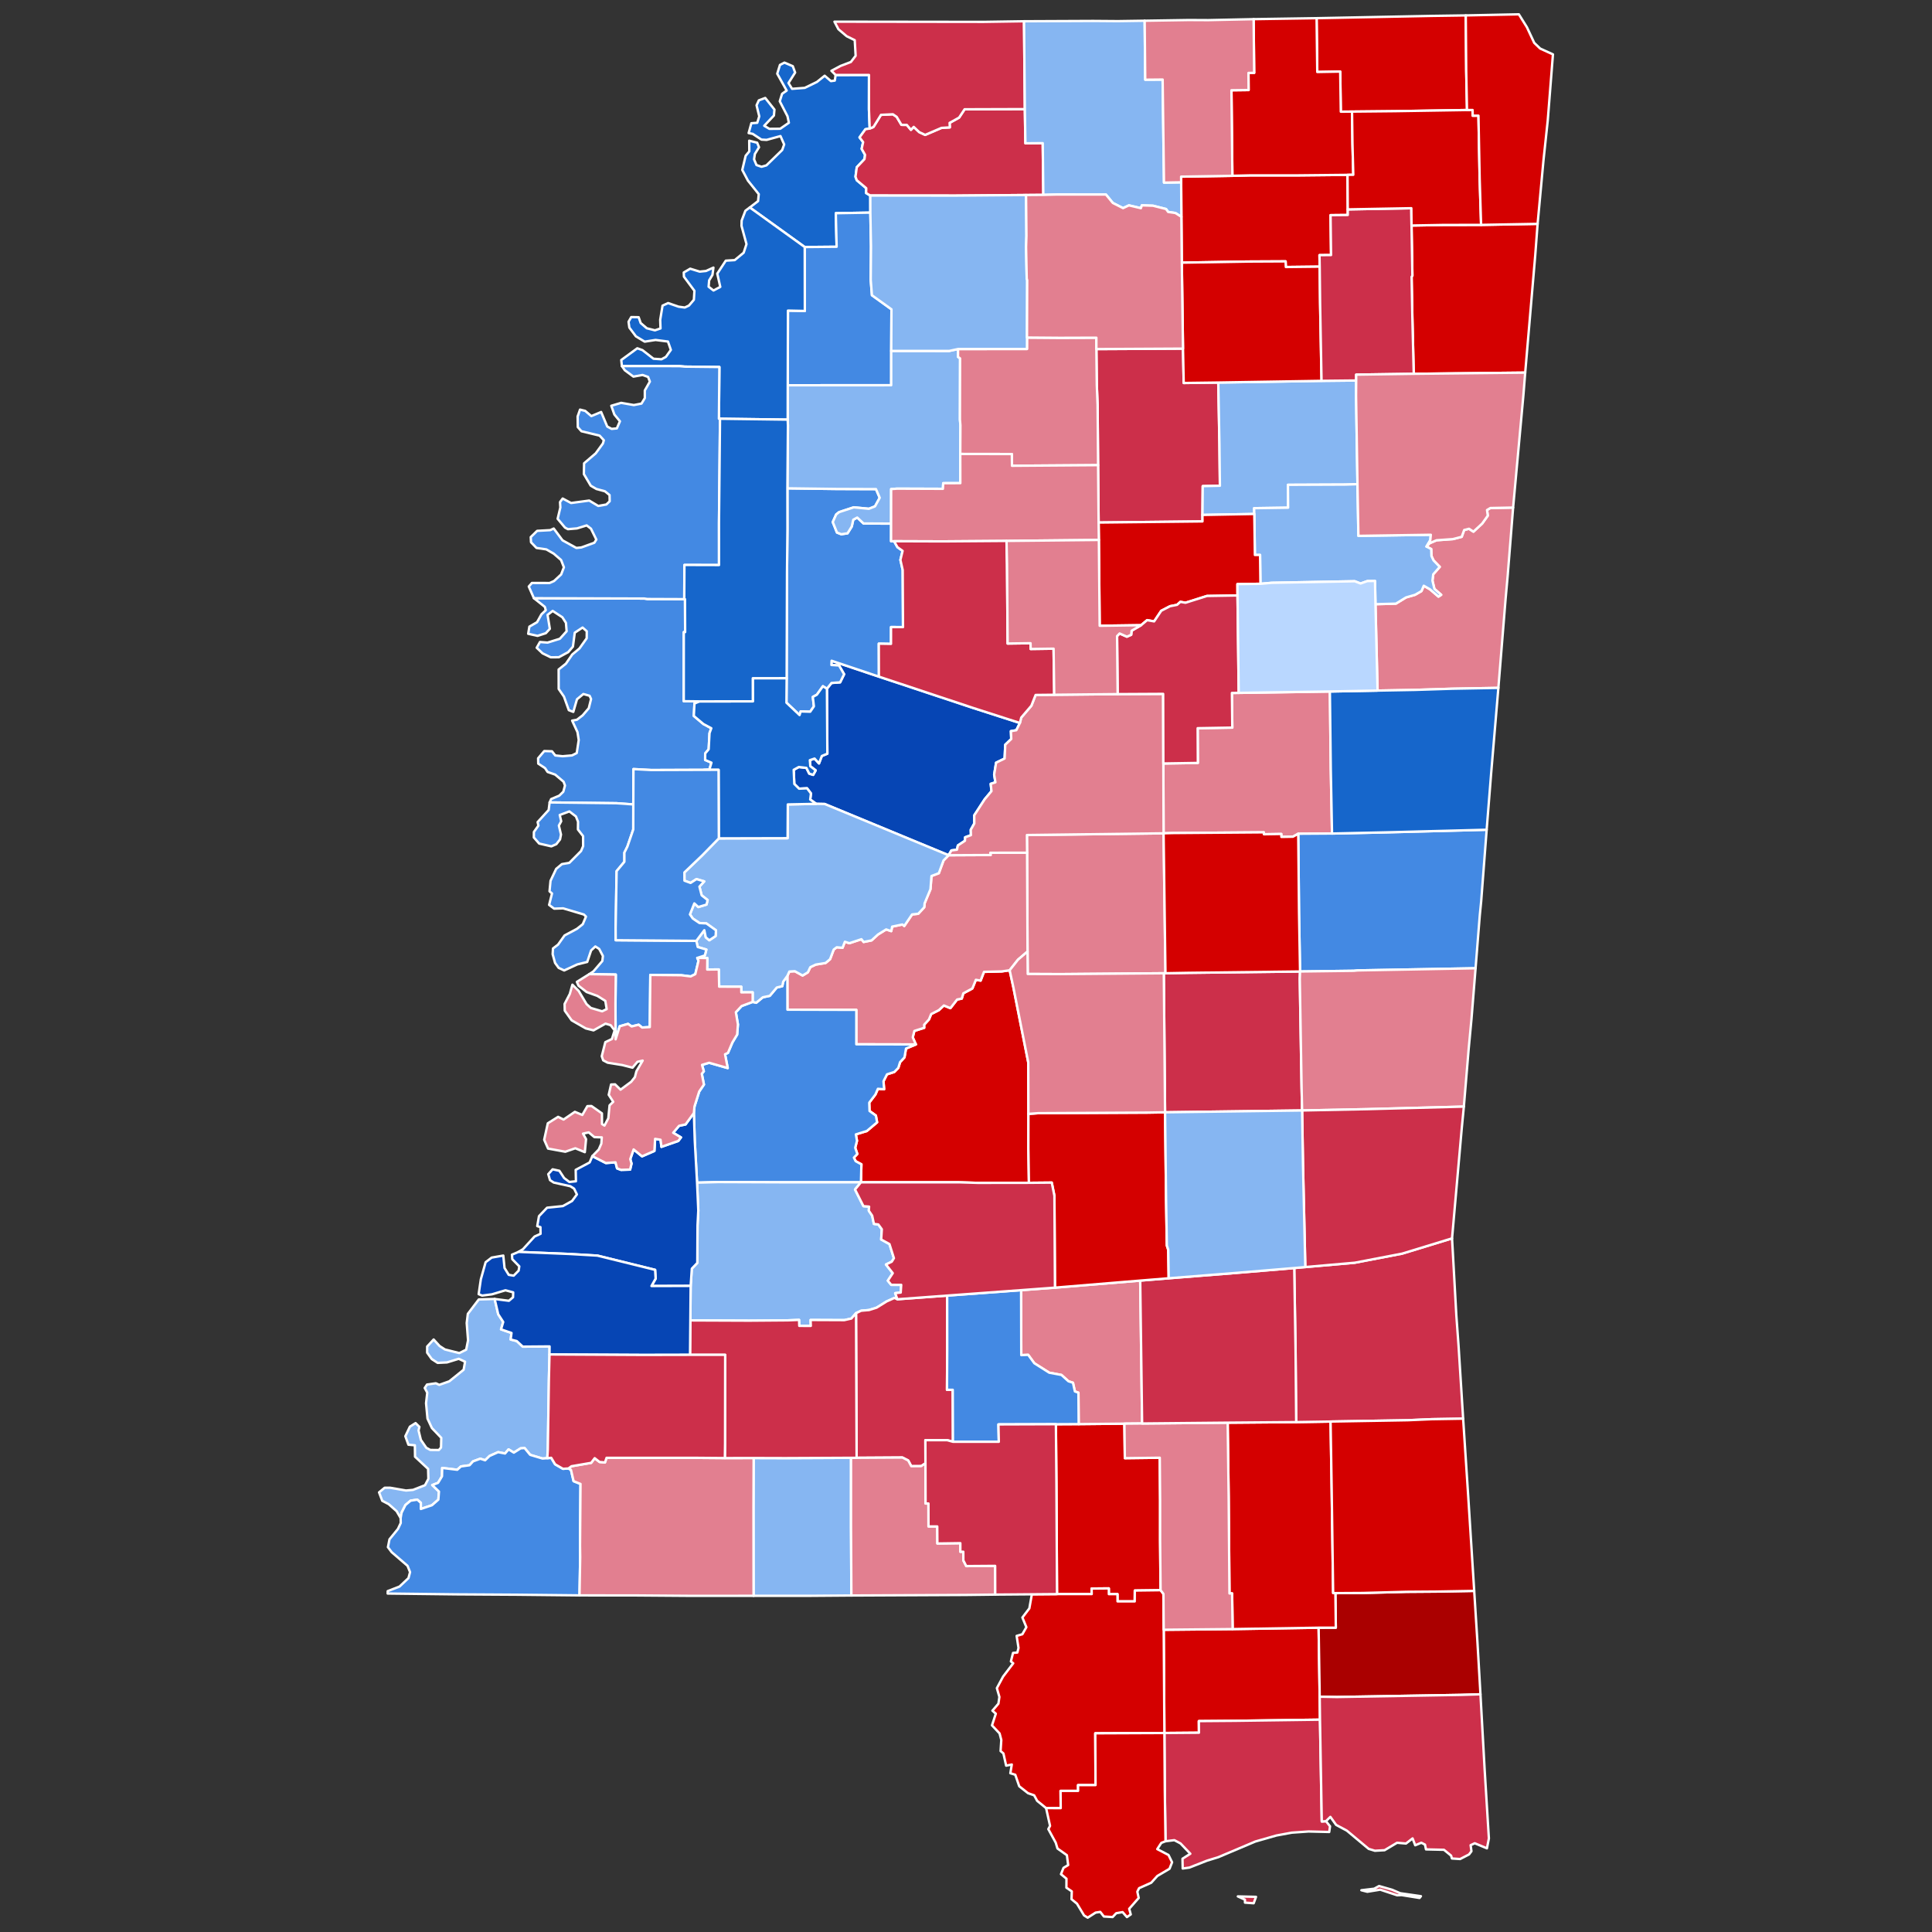 <?xml version="1.0" encoding="UTF-8" standalone="no"?>
<svg
   xmlns:dc="http://purl.org/dc/elements/1.1/"
   xmlns:cc="http://creativecommons.org/ns#"
   xmlns:rdf="http://www.w3.org/1999/02/22-rdf-syntax-ns#"
   xmlns:svg="http://www.w3.org/2000/svg"
   xmlns="http://www.w3.org/2000/svg"
   xmlns:sodipodi="http://sodipodi.sourceforge.net/DTD/sodipodi-0.dtd"
   xmlns:inkscape="http://www.inkscape.org/namespaces/inkscape"
   version="1.2"
   width="810"
   height="810"
   viewBox="0 0 810 810"
   stroke-linecap="round"
   stroke-linejoin="round"
   id="svg989"
   sodipodi:docname="Mississippi_Presidential_Election_Results_2016.svg"
   inkscape:version="0.92.3 (2405546, 2018-03-11)">
  <rect x="0" y="0" width="810" height="810" fill="#333333" stroke="none"/>
  <defs
     id="defs993" />
  <sodipodi:namedview
     pagecolor="#ffffff"
     bordercolor="#666666"
     borderopacity="1"
     objecttolerance="10"
     gridtolerance="10"
     guidetolerance="10"
     inkscape:pageopacity="0"
     inkscape:pageshadow="2"
     inkscape:window-width="2148"
     inkscape:window-height="1940"
     id="namedview991"
     showgrid="false"
     inkscape:zoom="0.86619781"
     inkscape:cx="409.6127"
     inkscape:cy="174.10586"
     inkscape:window-x="1666"
     inkscape:window-y="11"
     inkscape:window-maximized="0"
     inkscape:current-layer="svg989" />
  <g
     id="Mississippi"
     transform="translate(5,5)"
     stroke="white"
     stroke-width="1"
     style="fill:#e27f7f;fill-opacity:1">
    <path
       d="M 425.8 393.93 425.61 352.5 425.54 345.09 482.84 344.37 483.63 403.03 482.93 403.04 439.6 403.4 425.88 403.34 425.8 393.93 Z"
       id="Leake"
       fill="#b3c4db"
       style="fill:#e27f90;fill-opacity:1" />
    <path
       d="M 378.98 432.88 377.67 429.92 378.35 427.22 382.48 425.91 382.45 424.62 384.47 422.42 385.4 420.15 388.61 418.52 390.73 416.55 393.46 417.68 396.28 414.05 398.23 413.67 398.88 411.45 402.67 409.42 404.14 405.79 406.13 406.12 407.54 402.46 414.99 402.27 418.31 401.79 419.88 409.03 426.1 440.42 426.17 462 426.15 476.5 426.38 490.9 404.99 490.93 397.22 490.69 355.95 490.69 356.15 483.15 353.73 481.83 353 480.34 354.44 478.8 353.55 476.2 354.3 473.29 353.82 470.6 358.42 469.18 362.73 465.55 362.21 462.7 359.56 460.79 359.44 457.29 362.03 453.87 363.06 451.49 365.68 451.68 365.41 448.32 366.88 445.42 369.95 444.43 371.62 442.73 372.35 440.33 374.21 438.3 374.85 434.61 378.98 432.88 Z"
       id="Rankin"
       fill="#b8e0da"
       style="fill:#d40000;fill-opacity:1" />
    <path
       d="M 202.39 539.6 203.88 546.01 205.98 549.24 205.06 552.34 209.45 553.85 209.1 556.59 211.65 557.24 214.17 559.58 225.41 559.49 225.38 562.86 225.13 573.07 224.67 602.72 224.45 606.35 222.45 606.5 217.28 604.95 214.94 602.11 213.29 602.22 210.43 604.02 208.21 602.66 206.75 604.38 203.84 603.82 200.24 605.43 198.4 607.23 196.37 606.57 193.31 607.69 191.87 609.31 188.25 609.81 186.71 611.2 180.39 610.44 180.31 613.94 178.66 616.69 176.22 617.62 179.04 620.34 178.78 623.73 176.11 626.07 171.44 627.64 171.44 625.08 169.96 623.74 167.16 624.16 164.99 625.98 163.35 629.23 162.97 631.46 161.28 628.56 157.97 625.63 155.26 624.22 153.92 620.68 156.27 618.74 158.59 618.75 165.23 619.9 168.15 619.64 173.19 617.68 174.6 614.99 174.48 610.83 169.01 605.74 168.93 600.94 166.23 600.7 164.94 597.14 166.85 593.14 169.24 591.64 170.84 593.22 170.48 594.73 171.45 598.67 173.73 601.99 175.4 602.89 178.98 602.93 179.9 601.89 180 597.82 176.08 593.72 174.23 589.76 173.62 583.3 174.13 578.9 173.07 576.92 174.04 575.47 177.75 574.95 179.15 575.61 183.37 574.12 189.38 569.27 189.98 565.91 187.33 564.68 182.39 566.2 178.47 566.39 176 564.78 174.08 562.1 174.09 559.54 176.81 556.59 179.31 559.33 181.55 560.77 187.58 562.29 190.44 560.86 191.23 556.94 190.67 549.67 191.14 545.84 195.73 539.8 202.39 539.6 Z"
       id="Adams"
       fill="#b1e486"
       style="fill:#86b6f2;fill-opacity:1" />
    <path
       d="M 490.3 85.9 490.21 71.43 490.19 69.06 511.68 68.7 519.04 68.53 538.34 68.53 559.96 68.31 560.05 82.78 560.06 85.14 552.84 85.21 553.05 101.93 548.2 101.97 548.29 106.79 534.09 106.95 534 104.58 518.05 104.66 490.48 105.12 490.3 85.9 Z"
       id="Union"
       fill="#cbdc93"
       style="fill:#d40000;fill-opacity:1" />
    <path
       d="M 341.69 283.74 343.62 281.34 347.23 281.07 348.9 277.68 346.76 274 343.57 273.8 343.65 272.02 363.48 278.68 403.09 291.84 422.59 298.11 421.1 301.15 418.82 301.54 418.97 304.82 416.46 307.22 416.19 313.02 412.62 314.76 411.81 319.76 412.33 322.99 410.36 323.63 410.68 326.69 407.83 330.1 403.46 336.83 403.49 340.23 401.99 342.9 402.07 345.14 399.62 346.05 399.57 347.49 396.59 349.46 396.21 351.25 393.87 351.55 392.71 353.56 340.75 332.08 337.17 332.01 334.68 330.2 335 327.66 333.36 325.5 330.02 325.66 328.02 323.68 327.76 317.75 329.91 316.57 333.09 316.95 334.27 319.33 335.93 319.87 336.98 317.98 334.73 316.24 334.53 313.7 336.51 313.03 338.37 315.07 339.56 311.95 341.87 310.99 341.69 283.74 Z"
       id="Holmes"
       fill="#e4c9a0"
       style="fill:#0645b4;fill-opacity:1" />
    <path
       d="M 437.69 592.11 447.24 592.06 466.41 591.87 466.6 606.34 481.24 606.16 481.38 623.84 481.38 641.01 481.58 661.7 470.78 661.84 470.74 666.4 463.53 666.39 463.51 663.34 459.89 663.35 459.88 660.94 452.66 661.01 452.71 663.33 438.16 663.33 437.91 616.99 437.69 592.11 Z"
       id="Lamar"
       fill="#94bbeb"
       style="fill:#d40000;fill-opacity:1" />
    <path
       d="M 482.89 678.28 511.79 678 547.84 677.42 548.29 706.35 548.41 715.98 512.72 716.46 497.62 716.58 497.66 721.45 483.18 721.57 482.89 678.28 Z"
       id="Stone"
       fill="#d8e9e9"
       style="fill:#d40000;fill-opacity:1" />
    <path
       d="M 345.34 26.44 359.33 26.43 359.31 40.87 359.63 48.89 357.84 49.19 355.37 52.6 356.87 54.59 356.26 57.4 357.68 59.91 357.44 61.71 354.21 65.12 353.67 69.1 354.22 70.58 358.17 73.89 358.14 75.94 359.88 76.98 359.9 84.14 345.42 84.39 345.76 98.45 332.38 98.57 309.35 81.98 312.82 79.32 313.11 76.39 308.57 70.72 306.2 66.24 307.62 60.3 309.15 58.46 309.11 53.99 312.44 54.83 313.22 56.74 311.48 59.56 311.14 61.79 312.16 64.2 314.28 64.92 316.32 64.33 322.94 57.88 323.76 55.56 322.22 52.05 316.41 53.65 314.25 53.53 310.57 51.12 308.87 50.79 310.01 46.66 312.48 46.48 313.32 43.78 312.19 39.14 313.14 37.08 315.83 36.07 319.69 40.94 319.47 43.43 315.4 47.73 317.56 49.02 322.11 48.98 325.74 46.47 325.16 43.73 321.92 37.46 322.89 34.32 324.81 32.97 320.86 25.9 322 22.22 323.88 21.25 327.38 22.74 328.36 25.41 325.58 29.81 327.08 32.24 332.39 31.84 337.51 29.35 340.75 26.75 343.38 29.01 344.99 28.79 345.34 26.44 Z"
       id="Tunica"
       fill="#cdec98"
       style="fill:#1666cb;fill-opacity:1" />
    <path
       d="M 324.81 279.33 324.95 235.05 325.14 216.7 325.12 199.73 345.7 200 362.26 200.06 363.83 203.7 361.85 207.3 359.28 208.31 352.95 207.7 346.81 209.71 345.57 210.69 344.14 213.88 345.9 218.27 347.71 218.98 350.33 218.59 352.1 215.75 352.73 212.9 354.4 211.98 357.05 214.47 368.6 214.53 368.59 221.92 369.86 221.91 371.25 224.4 373.42 225.96 372.5 229.75 373.46 233.99 373.59 257.92 368.57 257.9 368.56 264.95 363.44 264.86 363.48 278.68 343.65 272.02 343.57 273.8 346.76 274 348.9 277.68 347.23 281.07 343.62 281.34 341.69 283.74 340 282.71 337.48 286.26 335.78 287.19 336.23 291.15 334.69 293.39 330.68 293.27 330.22 294.8 324.72 289.6 324.81 279.33 Z"
       id="Leflore"
       fill="#d5bca5"
       style="fill:#4389e3;fill-opacity:1" />
    <path
       d="M 454.66 141.35 490.98 141.16 491.28 155.57 505.77 155.38 506.25 181.06 506.45 198.65 499.25 198.81 499.14 210.89 499.15 213.6 455.6 214.08 455.38 190.02 455.17 164.73 454.84 156.41 454.66 141.35 Z"
       id="Calhoun"
       fill="#dbe5d2"
       style="fill:#cc2f4a;fill-opacity:1" />
    <path
       d="M 218.85 245.8 265.14 245.94 266.43 246.13 281.88 246.19 282.19 246.2 282.25 260.01 281.69 260.02 281.67 288.98 288.27 289.06 286.16 289.96 285.89 295.17 289.91 298.55 293.22 300.32 292.47 302.36 292.11 309.15 290.66 310.87 290.64 313.62 293.28 314.75 292.41 317.65 290.17 317.76 268.06 317.84 260.58 317.44 260.52 332.26 253.4 331.75 225.43 331.42 226.06 330.02 229.47 328.58 231.17 326.93 231.87 324.34 231.29 322.75 227.75 319.75 224.57 318.64 223.51 317.04 220.66 315.15 220.6 312.92 223.18 309.88 226.43 309.98 227.8 311.73 230.89 312.05 234.82 311.71 236.8 310.72 237.63 305.26 237.11 301.94 234.87 297.12 236.86 296.77 239.27 294.92 241.84 291.93 242.81 288.06 242.19 286.71 239.57 285.97 236.9 288.18 235.36 293.46 233.48 292.74 231.44 287.05 229.23 283.85 229.21 275.68 232.25 273.26 234.91 269.41 237.93 266.88 240.97 262.6 241 259.65 239.25 258.1 235.97 260.26 235.2 266.11 233.21 268.42 229.29 270.55 225.91 270.58 222.48 268.91 220.01 266.58 221.38 264.16 224.57 264.41 229.73 262.8 232.56 259.65 232.27 256.13 230.77 253.79 226.71 251.13 224.57 252.8 225.52 258.63 223.84 260.47 220.36 261.59 216.44 260.71 216.95 257.72 220.17 255.85 221.99 252.58 223.81 250.83 223.43 249.44 218.85 245.8 Z"
       id="Washington"
       fill="#9a94d1"
       style="fill:#4389e3;fill-opacity:1" />
    <path
       d="M 392.71 353.56 410.33 353.47 410.2 352.52 425.61 352.5 425.8 393.93 421.78 397.37 418.31 401.79 414.99 402.27 407.54 402.46 406.13 406.12 404.14 405.79 402.67 409.42 398.88 411.45 398.23 413.67 396.28 414.05 393.46 417.68 390.73 416.55 388.61 418.52 385.4 420.15 384.47 422.42 382.45 424.62 382.48 425.91 378.35 427.22 377.67 429.92 378.98 432.88 354.01 432.83 354.02 418.39 325.13 418.31 325.11 404.14 325.95 402.32 328.23 402.18 331.5 403.99 333.71 402.65 334.72 400.49 337.04 399.4 341.13 398.73 343.01 397.15 344.54 393.1 345.81 392.15 348.24 392.37 349.21 389.84 351.1 390.44 356.16 388.77 357.07 389.93 360.41 389.26 363.11 386.79 366.52 384.67 368.66 385.38 369.04 383.49 373.33 382.6 374.12 383.22 377.4 378.38 379.98 378.1 382.5 375.38 382.65 373.71 385.1 367.81 385.53 362.27 388.61 361.1 390.57 355.77 392.71 353.56 Z"
       id="Madison"
       fill="#e8ead8"
       style="fill:#e27f90;fill-opacity:1" />
    <path
       d="M 310.56 415.05 312.06 415.4 314.81 413.12 317.73 412.51 320.67 409.02 322.99 408.45 323.36 406.57 325.11 404.14 325.13 418.31 354.02 418.39 354.01 432.83 378.98 432.88 374.85 434.61 374.21 438.3 372.35 440.33 371.62 442.73 369.95 444.43 366.88 445.42 365.41 448.32 365.68 451.68 363.06 451.49 362.03 453.87 359.44 457.29 359.56 460.79 362.21 462.7 362.73 465.55 358.42 469.18 353.82 470.6 354.3 473.29 353.55 476.2 354.44 478.8 353 480.34 353.73 481.83 356.15 483.15 355.95 490.69 323.09 490.69 296.14 490.59 287.25 490.83 286.28 473.27 285.91 461.63 286.16 458.92 288.15 452.62 290.13 449.71 289.23 445.19 290.08 444.15 289.33 441.46 292.31 440.57 300.1 442.79 298.97 437 300.2 436.43 302.06 432.06 304.06 428.74 304.38 424.5 303.51 419.38 305.92 416.79 310.56 415.05 Z"
       id="Hinds"
       fill="#bbea90"
       style="fill:#4389e3;fill-opacity:1" />
    <path
       d="M 284.56 534.12 285.05 526.88 287.35 524.48 287.44 508.78 287.76 502.51 287.25 490.83 296.14 490.59 323.09 490.69 355.95 490.69 353.48 493.7 357 500.69 359.37 500.88 359.25 502.59 360.66 504.66 361.39 508.13 363.24 508.36 364.71 510.36 364.44 514.67 367.91 516.58 369.78 522.51 368.88 523.97 366.44 525.15 369.3 528.78 367.23 531.93 368.64 533.67 372.84 533.68 372.63 536.91 370.31 537.16 371.22 539.72 369.99 539.17 366.71 540.64 362.53 543.24 359.36 544.24 356.06 544.52 353.9 545.55 351.95 547.8 348.99 548.47 334.84 548.41 334.94 550.89 330.1 550.88 330.02 548.37 325.35 548.56 309.1 548.69 284.43 548.59 284.56 534.12 Z"
       id="Copiah"
       fill="#cde2b7"
       style="fill:#86b6f2;fill-opacity:1" />
    <path
       d="M 505.77 155.38 549.06 154.67 563.59 154.52 563.54 160.95 564.13 198 559.01 198.16 534.98 198.26 535.05 207.85 520.8 208.06 520.87 210.49 499.14 210.89 499.25 198.81 506.45 198.65 506.25 181.06 505.77 155.38 Z"
       id="Chickasaw"
       fill="#c4e4e2"
       style="fill:#86b6f2;fill-opacity:1" />
    <path
       d="M 359.63 48.89 361.21 48.24 364.35 43.15 369.35 42.91 370.94 43.99 372.93 47.34 375.19 47.37 376.91 49.43 378.08 48.2 380.39 50.39 382.87 51.56 389.72 48.62 393.22 48.4 393.12 46.52 397.11 44.3 399.41 40.82 424.67 40.74 424.91 55.08 432.17 55.02 432.42 76.7 425.18 76.76 395.64 77.01 359.88 76.98 358.14 75.94 358.17 73.89 354.22 70.58 353.67 69.1 354.21 65.12 357.44 61.71 357.68 59.91 356.26 57.4 356.87 54.59 355.37 52.6 357.84 49.19 359.63 48.89 Z"
       id="Tate"
       fill="#cee8ef"
       style="fill:#cc2f4a;fill-opacity:1" />
    <path
       d="M 424.33 3.91 424.67 40.74 399.41 40.82 397.11 44.3 393.12 46.52 393.22 48.4 389.72 48.62 382.87 51.56 380.39 50.39 378.08 48.2 376.91 49.43 375.19 47.37 372.93 47.34 370.94 43.99 369.35 42.91 364.35 43.15 361.21 48.24 359.63 48.89 359.31 40.87 359.33 26.43 345.34 26.44 343.57 24.68 347.39 22.65 351.73 20.99 353.73 18.39 353.35 11.84 349.98 10.19 346.52 7.26 344.85 4.09 407.43 4.17 424.33 3.91 Z"
       id="DeSoto"
       fill="#c7d5e6"
       style="fill:#cc2f4a;fill-opacity:1" />
    <path
       d="M 427.61 663.42 438.16 663.33 452.71 663.33 452.66 661.01 459.88 660.94 459.89 663.35 463.51 663.34 463.53 666.39 470.74 666.4 470.78 661.84 481.58 661.7 482.77 663.23 482.89 678.28 483.18 721.57 454.2 721.69 454.31 743.41 446.97 743.42 447 745.83 439.65 745.84 439.71 753.07 433.58 753.05 429.83 750.01 428.57 747.69 426.02 746.81 422.32 743.9 420.66 739.07 418.59 738.43 419.2 734.78 416.83 735.26 415.69 730.14 414.5 729.14 414.8 724.49 414.08 721.75 410.9 718.36 412.5 713.48 411.07 712.21 413.59 709.27 414 706.45 412.94 702.76 415.55 697.91 419.8 692.34 418.82 691.56 419.72 687.99 421.53 687.83 422.01 685.89 421.23 680.86 423.63 680.16 425.31 677.2 423.64 673.15 426.56 669.32 427.61 663.42 Z"
       id="Pearl River"
       fill="#bce4ec"
       style="fill:#d40000;fill-opacity:1" />
    <path
       d="M 296.37 346.49 325.2 346.42 325.29 332.26 337.17 332.01 340.75 332.08 392.71 353.56 390.57 355.77 388.61 361.1 385.53 362.27 385.1 367.81 382.65 373.71 382.5 375.38 379.98 378.1 377.4 378.38 374.12 383.22 373.33 382.6 369.04 383.49 368.66 385.38 366.52 384.67 363.11 386.79 360.41 389.26 357.07 389.93 356.16 388.77 351.1 390.44 349.21 389.84 348.24 392.37 345.81 392.15 344.54 393.1 343.01 397.15 341.13 398.73 337.04 399.4 334.72 400.49 333.71 402.65 331.5 403.99 328.23 402.18 325.95 402.32 325.11 404.14 323.36 406.57 322.99 408.45 320.67 409.02 317.73 412.51 314.81 413.12 312.06 415.4 310.56 415.05 310.56 411.03 305.8 411.05 305.79 408.69 296.52 408.66 296.36 401.44 291.5 401.49 291.56 396.66 287.34 396.61 290.5 395.58 291.14 393.11 287.52 392.03 286.94 389.46 290.29 384.99 290.9 387.99 292.39 389.21 295.03 387.44 295.17 385.03 291.14 382.14 288.28 382 285.47 380.11 284.26 378.37 286.1 373.75 287.76 375.28 291.2 374.25 291.67 372.34 289.17 370.37 288.24 366.73 290.24 364.52 287 363.57 284.53 365.17 281.96 364.22 281.94 360.76 289.39 353.63 296.37 346.49 Z"
       id="Yazoo"
       fill="#f3d7d4"
       style="fill:#86b6f2;fill-opacity:1" />
    <path
       d="M 243.34 479.71 249.01 482.61 253.05 482.31 253.71 484.85 255.35 485.47 259.17 485.36 259.77 482.83 259.24 480.96 260.65 476.91 264.18 479.8 269.36 477.54 269.66 472.47 271.94 472.85 272.31 475.82 279.37 473.35 280.5 471.86 277.24 469.92 279.69 467.01 282.43 466.42 285.91 461.63 286.28 473.27 287.25 490.83 287.76 502.51 287.44 508.78 287.35 524.48 285.05 526.88 284.56 534.12 268.13 534.17 269.88 531.06 269.66 527.39 245.47 521.42 233.75 520.74 212.41 519.86 214.28 518.71 219.11 513.42 221.63 512.28 221.58 509.48 220.24 509.05 220.97 504.88 224.36 501.34 230.99 500.65 234.85 498.51 236.87 495.77 235.69 493.35 234.13 492.34 227.16 490.79 225.59 489.77 224.86 487.27 226.68 485.24 229.52 485.85 231.51 488.89 233.7 490.54 236.46 490.25 236.36 485.47 242.21 482.36 243.34 479.71 Z"
       id="Claiborne"
       fill="#cee9e7"
       style="fill:#0645b4;fill-opacity:1" />
    <path
       d="M 571.67 248.31 580.24 248.08 584.47 245.48 588.25 244.38 590.95 242.83 591.92 240.57 594.48 242.04 598.08 245.13 599.23 244.38 596.39 241.9 595.56 238.43 595.89 235.78 598.63 232.66 596.01 229.95 595.14 228.1 595.04 225.18 593.05 224.15 594.38 222.75 597.26 221.51 604.12 221.02 607.83 220.06 608.86 217.21 610.88 216.69 612.75 217.9 616.42 214.49 618.76 211.2 618.44 208.83 619.85 207.99 629.38 207.8 627.11 236.29 626.21 246.3 623.2 283.4 603.9 283.75 588.16 284.25 572.55 284.53 571.67 248.31 Z"
       id="Lowndes"
       fill="#e8c7b1"
       style="fill:#e27f90;fill-opacity:1" />
    <path
       d="M 547.84 677.42 555.05 677.41 554.87 662.93 566.41 662.86 584.7 662.37 596.99 662.28 613.07 661.99 614.44 683.73 615.69 705.34 607.48 705.59 555.49 706.48 548.29 706.35 547.84 677.42 Z"
       id="George"
       fill="#f4ddd3"
       style="fill:#aa0000;fill-opacity:1" />
    <path
       d="M 162.97 631.46 163.35 629.23 164.99 625.98 167.16 624.16 169.96 623.74 171.44 625.08 171.44 627.64 176.11 626.07 178.78 623.73 179.04 620.34 176.22 617.62 178.66 616.69 180.31 613.94 180.39 610.44 186.71 611.2 188.25 609.81 191.87 609.31 193.31 607.69 196.37 606.57 198.4 607.23 200.24 605.43 203.84 603.82 206.75 604.38 208.21 602.66 210.43 604.02 213.29 602.22 214.94 602.11 217.28 604.95 222.45 606.5 224.45 606.35 226.1 606.19 227.73 608.9 231.03 610.81 233.32 610.66 234.38 611.24 235.48 615.98 238.38 617.14 238.18 643.03 238.25 647.84 237.96 663.87 211.44 663.59 186.22 663.44 157.53 663.1 157.55 662.08 162.5 660.17 166.25 656.63 166.92 654.13 165.85 651.47 159.21 645.75 157.64 643.66 158.29 640.37 161.84 636.01 163.01 633.53 162.97 631.46 Z"
       id="Wilkinson"
       fill="#b6a8f0"
       style="fill:#4389e3;fill-opacity:1" />
    <path
       d="M 482.74 315.09 497.2 314.86 497.12 300.3 511.65 300.05 511.48 285.53 514.34 285.49 552.56 284.91 552.94 317.49 553.46 344.46 539.29 344.55 537.06 345.8 532.22 345.88 532.19 344.65 524.89 344.77 524.87 343.96 486.56 344.26 482.84 344.37 482.74 315.09 Z"
       id="Winston"
       fill="#e7d5a7"
       style="fill:#e27f90;fill-opacity:1" />
    <path
       d="M 225.43 331.42 253.4 331.75 260.52 332.26 260.5 342.75 258.03 349.96 256.78 352.46 256.78 356.3 253.52 360.21 253.11 384.12 253.14 389.19 286.94 389.46 287.52 392.03 291.14 393.11 290.5 395.58 287.34 396.61 287.85 397.81 286.51 403.41 284.59 404.37 280.6 403.87 267.65 403.74 267.43 425.61 264.2 425.79 262.76 424.62 259.81 425.34 258.31 424.27 254.83 425.27 253.1 430.74 253.04 416.05 253.17 403.59 242.05 403.41 243.8 402.25 247.53 397.91 247.77 395.8 246.2 392.83 244.6 391.81 242.82 393.48 241.2 398.3 237.03 399.34 231.54 401.87 229.22 400.78 227.71 398.7 226.7 395.05 226.84 392.65 228.96 391.04 231.7 387.18 236.91 384.4 239.33 382.47 240.67 379.29 239.8 378.42 231.1 375.83 227.32 375.96 225.22 374.38 226.43 369.59 225.39 368.68 225.81 364.28 228.18 359.27 230.58 357.28 233.69 356.75 238.61 351.79 239.48 349.74 239.46 345.55 237.3 342.77 237.34 339.53 236.46 337.3 233.71 335.19 229.67 336.69 230.29 339.31 229.31 341.13 230.2 344.89 229.8 346.93 228.24 348.93 226.16 349.84 221.04 348.66 218.82 346.11 218.84 343.8 220.73 341.14 220.4 339.66 225.03 334.59 225.43 331.42 Z"
       id="Issaquena"
       fill="#f1c9ad"
       style="fill:#4389e3;fill-opacity:1" />
    <path
       d="M 539.29 344.55 553.46 344.46 576.41 343.96 618.29 342.87 615.99 372.89 615.4 378.82 613.64 400.95 564.19 401.85 562.6 402.01 540.05 402.3 539.62 377.62 539.29 344.55 Z"
       id="Kemper"
       fill="#a5a7e4"
       style="fill:#4389e3;fill-opacity:1" />
    <path
       d="M 242.05 403.41 253.17 403.59 253.04 416.05 253.1 430.74 254.83 425.27 258.31 424.27 259.81 425.34 262.76 424.62 264.2 425.79 267.43 425.61 267.65 403.74 280.6 403.87 284.59 404.37 286.51 403.41 287.85 397.81 287.34 396.61 291.56 396.66 291.5 401.49 296.36 401.44 296.52 408.66 305.79 408.69 305.8 411.05 310.56 411.03 310.56 415.05 305.92 416.79 303.51 419.38 304.38 424.5 304.06 428.74 302.06 432.06 300.2 436.43 298.97 437 300.1 442.79 292.31 440.57 289.33 441.46 290.08 444.15 289.23 445.19 290.13 449.71 288.15 452.62 286.16 458.92 285.91 461.63 282.43 466.42 279.69 467.01 277.24 469.92 280.5 471.86 279.37 473.35 272.31 475.82 271.94 472.85 269.66 472.47 269.36 477.54 264.18 479.8 260.65 476.91 259.24 480.96 259.77 482.83 259.17 485.36 255.35 485.47 253.71 484.85 253.05 482.31 249.01 482.61 243.34 479.71 246.02 476.95 247.11 474.48 247.3 471.85 244.19 471.75 241.84 469.76 239.44 470.28 240.71 472.59 240.19 478.05 236.2 476.42 232.01 477.87 224.78 476.55 223.15 472.85 224.67 465.94 228.99 463.24 231.27 464.38 236.01 461.14 239.14 462.45 241.26 458.75 242.97 458.7 247.36 461.78 247.4 466.27 248.42 466.9 250.04 463.85 250.56 458.41 252.1 456.94 250.21 454 251.19 449.68 252.88 449.62 255.16 451.85 259.62 448.55 261.18 446.59 261.82 444.14 264.44 439.66 262.25 440.18 260.19 442.63 255.9 441.53 249.77 440.54 247.89 439.55 247.29 437.82 248.79 431.93 251.55 430.6 252.69 427 251.01 424.81 248.87 424.17 243.84 426.99 240.58 426.16 234.66 422.77 231.78 418.72 231.71 415.91 233.89 411.72 234.98 407.84 237.61 410.45 240.92 415.98 242.71 417.59 247.45 418.99 249.35 418.08 248.78 414.63 245.49 412.56 240.92 410.9 237.55 408.26 236.86 406.65 242.05 403.41 Z"
       id="Warren"
       fill="#c6edcf"
       style="fill:#e27f90;fill-opacity:1" />
    <path
       d="M 422.59 298.11 423.16 295.84 427.41 290.87 429.18 286.36 436.99 286.28 463.58 286.01 482.66 285.91 482.74 315.09 482.84 344.37 425.54 345.09 425.61 352.5 410.2 352.52 410.33 353.47 392.71 353.56 393.87 351.55 396.21 351.25 396.59 349.46 399.57 347.49 399.62 346.05 402.07 345.14 401.99 342.9 403.49 340.23 403.46 336.83 407.83 330.1 410.68 326.69 410.36 323.63 412.33 322.99 411.81 319.76 412.62 314.76 416.19 313.02 416.46 307.22 418.97 304.82 418.82 301.54 421.1 301.15 422.59 298.11 Z"
       id="Attala"
       fill="#abe3a6"
       style="fill:#e27f90;fill-opacity:1" />
    <path
       d="M 288.27 289.06 310.63 289.04 310.61 279.35 324.81 279.33 324.72 289.6 330.22 294.8 330.68 293.27 334.69 293.39 336.23 291.15 335.78 287.19 337.48 286.26 340 282.71 341.69 283.74 341.87 310.99 339.56 311.95 338.37 315.07 336.51 313.03 334.53 313.7 334.73 316.24 336.98 317.98 335.93 319.87 334.27 319.33 333.09 316.95 329.91 316.57 327.76 317.75 328.02 323.68 330.02 325.66 333.36 325.5 335 327.66 334.68 330.2 337.17 332.01 325.29 332.26 325.2 346.42 296.37 346.49 296.26 317.75 290.17 317.76 292.41 317.65 293.28 314.75 290.64 313.62 290.66 310.87 292.11 309.15 292.47 302.36 293.22 300.32 289.91 298.55 285.89 295.17 286.16 289.96 288.27 289.06 Z"
       id="Humphreys"
       fill="#8e94e1"
       style="fill:#1666cb;fill-opacity:1" />
    <path
       d="M 310.97 606.28 324.23 606.32 351.8 606.19 351.79 635.01 351.95 663.92 334.73 664.05 310.94 664.05 310.9 627.12 310.97 606.28 Z"
       id="Pike"
       fill="#c6a2a0"
       style="fill:#86b6f2;fill-opacity:1" />
    <path
       d="M 332.38 98.57 345.76 98.45 345.42 84.39 359.9 84.14 360.17 98.23 360.06 112.36 360.56 118.78 368.75 124.68 368.65 142.11 368.64 156.51 325.26 156.52 325.35 125.22 332.43 125.37 332.38 98.57 Z"
       id="Quitman"
       fill="#a0abe9"
       style="fill:#4389e3;fill-opacity:1" />
    <path
       d="M 423.1 535.9 437.51 534.83 473.04 531.89 473.84 591.8 466.41 591.87 447.24 592.06 447.14 578.89 445.65 578.36 444.85 574.72 442.96 574.11 440.02 571.45 434.9 570.51 428.65 566.55 426.07 563.02 423.17 563.14 423.1 535.9 Z"
       id="Covington"
       fill="#9fc4c7"
       style="fill:#e27f90;fill-opacity:1" />
    <path
       d="M 520.87 210.49 520.8 208.06 535.05 207.85 534.98 198.26 559.01 198.16 564.13 198 564.52 219.66 594.88 219.2 594.66 221.48 593.05 224.15 595.04 225.18 595.14 228.1 596.01 229.95 598.63 232.66 595.89 235.78 595.56 238.43 596.39 241.9 599.23 244.38 598.08 245.13 594.48 242.04 591.92 240.57 590.95 242.83 588.25 244.38 584.47 245.48 580.24 248.08 571.67 248.31 571.48 238.57 568.27 238.62 565.43 239.64 563 238.69 528.2 239.34 523.44 239.76 523.29 227.66 521.12 227.68 520.87 210.49 Z"
       id="Clay"
       fill="#d5d6f7"
       style="fill:#86b6f2;fill-opacity:1" />
    <path
       d="M 325.24 170.93 325.26 156.52 368.64 156.51 368.65 142.11 392.96 142.13 396.68 141.33 396.66 144.63 397.52 145.25 397.46 170.93 397.66 173.3 397.6 185.33 397.62 197.57 390.45 197.58 390.32 199.94 371.13 199.87 368.62 200.05 368.6 214.53 357.05 214.47 354.4 211.98 352.73 212.9 352.1 215.75 350.33 218.59 347.71 218.98 345.9 218.27 344.14 213.88 345.57 210.69 346.81 209.71 352.95 207.7 359.28 208.31 361.85 207.3 363.83 203.7 362.26 200.06 345.7 200 325.12 199.73 325.34 173.37 325.24 170.93 Z"
       id="Tallahatchie"
       fill="#c7f1bc"
       style="fill:#86b6f2;fill-opacity:1" />
    <path
       d="M 546.99 2.62 595.06 1.67 609.53 1.46 609.72 24.81 610.05 41.13 579.81 41.61 561.85 41.79 557.14 41.83 556.89 25.01 547.27 25.18 546.99 2.62 Z"
       id="Alcorn"
       fill="#ccdfe7"
       style="fill:#d40000;fill-opacity:1" />
    <path
       d="M 490.48 105.12 518.05 104.66 534 104.58 534.09 106.95 548.29 106.79 548.46 122.15 549.06 154.67 505.77 155.38 491.28 155.57 490.98 141.16 490.48 105.12 Z"
       id="Pontotoc"
       fill="#cad1f8"
       style="fill:#d40000;fill-opacity:1" />
    <path
       d="M 455.6 214.08 499.15 213.6 499.14 210.89 520.87 210.49 521.12 227.68 523.29 227.66 523.44 239.76 513.8 239.89 513.83 244.65 501.02 244.86 492.04 247.7 489.89 247.33 488.49 248.58 485.54 249.16 481.85 251.07 478.88 255.52 475.93 255 473.41 257.12 456.04 257.36 455.7 221.38 455.6 214.08 Z"
       id="Webster"
       fill="#f1c1ac"
       style="fill:#d40000;fill-opacity:1" />
    <path
       d="M 586.79 89.55 600.02 89.31 615.96 89.28 639.65 88.85 638.65 102.12 634.45 151.23 587.72 151.72 587.13 127.78 586.82 111.06 587.15 110.58 586.79 89.55 Z"
       id="Itawamba"
       fill="#a0eaa0"
       style="fill:#d40000;fill-opacity:1" />
    <path
       d="M 309.35 81.98 332.38 98.57 332.43 125.37 325.35 125.22 325.26 156.52 325.24 170.93 296.87 170.56 296.41 170.56 296.6 148.87 282.12 148.71 279.81 148.5 255.73 148.48 255.47 145.94 262.19 141.02 264.33 141.78 268.98 145.4 272.32 145.63 274.18 144.62 276.26 141.7 275.04 138.19 269.85 137.53 265.29 138.24 261.61 136.02 258.86 132.35 258.52 129.91 259.65 127.94 262.76 127.99 263.61 130.43 266.17 132.63 269.59 133.49 271.92 132.7 271.79 129.09 272.77 123.14 275.1 122.06 279.51 123.58 282.1 123.93 283.85 123.1 285.91 120.68 286.14 116.92 281.74 111 281.67 109.24 284.37 107.65 288.35 108.88 291.02 108.6 294.11 107.19 293.7 110.25 292.31 112.56 292.09 115.21 294.14 116.79 296.98 115.28 295.72 109.72 299.29 104.28 303.04 104.05 306.79 100.94 307.97 97.34 305.88 89.68 305.94 87.49 307.51 83.36 309.35 81.98 Z"
       id="Coahoma"
       fill="#e9dec5"
       style="fill:#1666cb;fill-opacity:1" />
    <path
       d="M 513.97 790.08 521.59 790.26 520.61 792.95 516.96 792.69 516.94 791.44 513.97 790.08 Z M 483.18 721.57 497.66 721.45 497.62 716.58 512.72 716.46 548.41 715.98 549.16 758.66 550.92 758.53 552.62 760.69 552.28 763.07 543.64 762.86 536.6 763.35 530.14 764.54 521.32 767.06 505.8 773.63 501 775.11 493.66 777.99 490.85 778.38 490.76 774.28 494.05 772.19 489.92 767.86 487.36 766.5 483.65 766.95 483.35 745.74 483.18 721.57 Z"
       id="Harrison"
       fill="#cfdbb3"
       style="fill:#cc2f4a;fill-opacity:1" />
    <path
       d="M 353.9 545.55 356.06 544.52 359.36 544.24 362.53 543.24 366.71 540.64 369.99 539.17 371.22 539.72 392.11 538.18 392.13 560.67 392.03 577.68 394.44 577.68 394.53 599.47 392.12 598.8 382.97 598.81 383 608.5 381.22 609.68 377.05 609.71 375.77 607.31 373.32 606.07 354.14 606.19 353.9 545.55 Z"
       id="Lawrence"
       fill="#dbf1e7"
       style="fill:#cc2f4a;fill-opacity:1" />
    <path
       d="M 509.71 591.46 538.43 591.22 552.85 590.99 553.32 619.96 553.93 662.87 554.87 662.93 555.05 677.41 547.84 677.42 511.79 678 511.57 663.05 510.46 663.06 510.12 622.5 509.71 591.46 Z"
       id="Perry"
       fill="#b1d9cd"
       style="fill:#d40000;fill-opacity:1" />
    <path
       d="M 482.93 403.04 483.63 403.03 493.15 402.86 540.05 402.3 539.94 405.37 540.7 450.88 540.92 460.57 483.46 461.34 482.93 403.04 Z"
       id="Newton"
       fill="#8cd4d9"
       style="fill:#cc2f4a;fill-opacity:1" />
    <path
       d="M 483.18 721.57 483.35 745.74 483.65 766.95 481.89 767.64 480.19 770.25 484.91 772.72 486.4 775.77 485.33 778.49 480.22 781.51 477.66 784.35 472.57 786.62 471.83 788.1 472.41 790.73 468.42 795.27 469.08 797.63 467.48 798.75 465.65 796.66 462.99 797.12 461.47 798.73 457.81 798.51 456.29 796.57 454.34 796.87 451.02 799 449.49 798.04 446.52 793.12 444.24 791.25 444.35 787.97 442.09 786.41 442.12 782.65 439.82 780.75 440.88 778.1 442.83 776.94 442.3 772.81 438.35 769.99 437.62 767.56 434.51 761.86 435.24 760.51 433.58 753.05 439.71 753.07 439.65 745.84 447 745.83 446.97 743.42 454.31 743.41 454.2 721.69 483.18 721.57 Z"
       id="Hancock"
       fill="#e8e1ac"
       style="fill:#d40000;fill-opacity:1" />
    <path
       d="M 424.33 3.91 453.34 3.78 463.71 3.86 474.91 3.69 475.15 28.42 482.44 28.35 483.01 71.56 490.21 71.43 490.3 85.9 487.8 84.31 484.74 83.85 483.88 82.64 478.4 81.25 473.72 81.09 473.33 82.28 468.3 81.1 465.85 82.26 461.56 80.09 458.66 76.56 438.14 76.55 432.42 76.7 432.17 55.02 424.91 55.08 424.67 40.74 424.33 3.91 Z"
       id="Marshall"
       fill="#f5e3cd"
       style="fill:#86b6f2;fill-opacity:1" />
    <path
       d="M 520.58 3.03 546.99 2.62 547.27 25.18 556.89 25.01 557.14 41.83 561.85 41.79 562.03 55.26 562.38 68.28 559.96 68.31 538.34 68.53 519.04 68.53 511.68 68.7 511.29 32.84 518.48 32.75 518.43 25.57 520.82 25.54 520.58 3.03 Z"
       id="Tippah"
       fill="#c8e9c4"
       style="fill:#d40000;fill-opacity:1" />
    <path
       d="M 537.62 526.63 542.26 526.22 562.99 524.4 582.84 520.59 603.78 514.19 605.58 546.54 606.5 559.12 608.43 589.78 595.35 590 585.21 590.44 552.85 590.99 538.43 591.22 538.17 561.19 537.62 526.63 Z"
       id="Wayne"
       fill="#f1f2cb"
       style="fill:#cc2f4a;fill-opacity:1" />
    <path
       d="M 548.29 106.79 548.2 101.97 553.05 101.93 552.84 85.21 560.06 85.14 560.05 82.78 586.71 82.29 586.79 89.55 587.15 110.58 586.82 111.06 587.13 127.78 587.72 151.72 563.58 152.07 563.59 154.52 549.06 154.67 548.46 122.15 548.29 106.79 Z"
       id="Lee"
       fill="#c9dfd9"
       style="fill:#cc2f4a;fill-opacity:1" />
    <path
       d="M 482.84 344.37 486.56 344.26 524.87 343.96 524.89 344.77 532.19 344.65 532.22 345.88 537.06 345.8 539.29 344.55 539.62 377.62 540.05 402.3 493.15 402.86 483.63 403.03 482.84 344.37 Z"
       id="Neshoba"
       fill="#e0e6ec"
       style="fill:#d40000;fill-opacity:1" />
    <path
       d="M 563.59 154.52 563.58 152.07 587.72 151.72 634.45 151.23 633.69 160.73 629.38 207.8 619.85 207.99 618.44 208.83 618.76 211.2 616.42 214.49 612.75 217.9 610.88 216.69 608.86 217.21 607.83 220.06 604.12 221.02 597.26 221.51 594.38 222.75 593.05 224.15 594.66 221.48 594.88 219.2 564.52 219.66 564.13 198 563.54 160.95 563.59 154.52 Z"
       id="Monroe"
       fill="#abea9a"
       style="fill:#e27f90;fill-opacity:1" />
    <path
       d="M 351.8 606.19 354.14 606.19 373.32 606.07 375.77 607.31 377.05 609.71 381.22 609.68 383 608.5 383.05 625.36 384.26 625.35 384.28 634.96 387.95 634.97 388 642.12 397.63 641.98 397.63 645.58 398.87 645.57 398.89 649.2 400.11 651.59 412.22 651.5 412.26 663.54 399.85 663.69 351.95 663.92 351.79 635.01 351.8 606.19 Z"
       id="Walthall"
       fill="#ddefea"
       style="fill:#e27f90;fill-opacity:1" />
    <path
       d="M 474.91 3.69 493.32 3.4 501.57 3.44 520.58 3.03 520.82 25.54 518.43 25.57 518.48 32.75 511.29 32.84 511.68 68.7 490.19 69.06 490.21 71.43 483.01 71.56 482.44 28.35 475.15 28.42 474.91 3.69 Z"
       id="Benton"
       fill="#b1dec6"
       style="fill:#e27f90;fill-opacity:1" />
    <path
       d="M 392.11 538.18 423.1 535.9 423.17 563.14 426.07 563.02 428.65 566.55 434.9 570.51 440.02 571.45 442.96 574.11 444.85 574.72 445.65 578.36 447.14 578.89 447.24 592.06 437.69 592.11 413.6 592.19 413.76 599.47 394.53 599.47 394.44 577.68 392.03 577.68 392.13 560.67 392.11 538.18 Z"
       id="Jefferson Davis"
       fill="#cbe8db"
       style="fill:#4389e3;fill-opacity:1" />
    <path
       d="M 396.68 141.33 425.56 141.32 425.58 136.52 439.33 136.63 454.66 136.58 454.66 141.35 454.84 156.41 455.17 164.73 455.38 190.02 419.28 190.28 419.22 185.36 397.6 185.33 397.66 173.3 397.46 170.93 397.52 145.25 396.66 144.63 396.68 141.33 Z"
       id="Yalobusha"
       fill="#b0d0de"
       style="fill:#e27f90;fill-opacity:1" />
    <path
       d="M 368.6 214.53 368.62 200.05 371.13 199.87 390.32 199.94 390.45 197.58 397.62 197.57 397.6 185.33 419.22 185.36 419.28 190.28 455.38 190.02 455.6 214.08 455.7 221.38 416.99 221.78 390.41 221.98 369.86 221.91 368.59 221.92 368.6 214.53 Z"
       id="Grenada"
       fill="#dedfee"
       style="fill:#e27f90;fill-opacity:1" />
    <path
       d="M 540.05 402.3 562.6 402.01 564.19 401.85 613.64 400.95 611.93 422.19 610.75 434.74 608.73 458.95 568.24 460.02 540.92 460.57 540.7 450.88 539.94 405.37 540.05 402.3 Z"
       id="Lauderdale"
       fill="#f1dcdb"
       style="fill:#e27f90;fill-opacity:1" />
    <path
       d="M 466.41 591.87 473.84 591.8 509.71 591.46 510.12 622.5 510.46 663.06 511.57 663.05 511.79 678 482.89 678.28 482.77 663.23 481.58 661.7 481.38 641.01 481.38 623.84 481.24 606.16 466.6 606.34 466.41 591.87 Z"
       id="Forrest"
       fill="#e9a987"
       style="fill:#e27f90;fill-opacity:1" />
    <path
       d="M 255.73 148.48 279.81 148.5 282.12 148.71 296.6 148.87 296.41 170.56 296.87 170.56 296.44 214.16 296.45 231.9 281.95 231.86 281.88 246.19 266.43 246.13 265.14 245.94 218.85 245.8 216.69 240.91 218.01 239.41 225.44 239.42 227.28 238.6 230.26 235.84 231.42 232.83 230.23 229.78 227.13 227.11 224.03 225.33 219.93 224.73 217.63 222.35 217.52 220.18 220.2 217.56 225.7 217.26 227.16 216.59 230.85 221.54 236.64 224.73 238.75 224.51 244.19 222.54 245.01 221.21 242.76 216.65 240.97 215.28 236.91 216.54 233.1 216.86 231.88 216.2 228.79 212.51 229.93 207.77 229.79 205.5 230.9 204.01 234.42 205.89 242.03 204.86 245.81 207.12 249.21 206.51 250.61 205.16 250.56 202.55 248.62 200.98 245.02 200 242.67 198.63 239.79 193.76 239.88 189.24 244.76 185.06 247.76 180.94 248.16 179.57 246.39 177.64 238.77 175.8 237.24 174.06 237.17 169.61 238.18 166.73 240.34 167.26 242.92 169.45 247.03 167.73 249.59 173.83 251.43 174.81 253.61 174.61 254.91 171.63 252.57 168.77 251.29 165.12 255.42 163.9 260.74 164.82 263.95 164.2 265.34 161.9 265.34 158.7 267.46 154.98 266.71 153.03 264.39 152.21 260.57 152.9 256.95 150.23 255.73 148.48 Z"
       id="Bolivar"
       fill="#cbdae2"
       style="fill:#4389e3;fill-opacity:1" />
    <path
       d="M 473.41 257.12 475.93 255 478.88 255.52 481.85 251.07 485.54 249.16 488.49 248.58 489.89 247.33 492.04 247.7 501.02 244.86 513.83 244.65 514.34 285.49 511.48 285.53 511.65 300.05 497.12 300.3 497.2 314.86 482.74 315.09 482.66 285.91 463.58 286.01 463.34 261.69 464.4 260.59 467.46 261.93 469.26 261.13 469.44 259.43 473.41 257.12 Z"
       id="Choctaw"
       fill="#c4dabe"
       style="fill:#cc2f4a;fill-opacity:1" />
    <path
       d="M 540.92 460.57 568.24 460.02 608.73 458.95 607.84 468.15 603.78 514.19 582.84 520.59 562.99 524.4 542.26 526.22 541.28 483.09 540.92 460.57 Z"
       id="Clarke"
       fill="#f7e0c1"
       style="fill:#cc2f4a;fill-opacity:1" />
    <path
       d="M 473.04 531.89 484.98 530.92 513.66 528.64 537.62 526.63 538.17 561.19 538.43 591.22 509.71 591.46 473.84 591.8 473.04 531.89 Z"
       id="Jones"
       fill="#d2eab4"
       style="fill:#cc2f4a;fill-opacity:1" />
    <path
       d="M 552.85 590.99 585.21 590.44 595.35 590 608.43 589.78 610.47 620.96 613.07 661.99 596.99 662.28 584.7 662.37 566.41 662.86 554.87 662.93 553.93 662.87 553.32 619.96 552.85 590.99 Z"
       id="Greene"
       fill="#dbdaf1"
       style="fill:#d40000;fill-opacity:1" />
    <path
       d="M 260.52 332.26 260.58 317.44 268.06 317.84 290.17 317.76 296.26 317.75 296.37 346.49 289.39 353.63 281.94 360.76 281.96 364.22 284.53 365.17 287 363.57 290.24 364.52 288.24 366.73 289.17 370.37 291.67 372.34 291.2 374.25 287.76 375.28 286.1 373.75 284.26 378.37 285.47 380.11 288.28 382 291.14 382.14 295.17 385.03 295.03 387.44 292.39 389.21 290.9 387.99 290.29 384.99 286.94 389.46 253.14 389.19 253.11 384.12 253.52 360.21 256.78 356.3 256.78 352.46 258.03 349.96 260.5 342.75 260.52 332.26 Z"
       id="Sharkey"
       fill="#bed3f0"
       style="fill:#4389e3;fill-opacity:1" />
    <path
       d="M 298.9 606.3 310.97 606.28 310.9 627.12 310.94 664.05 284.34 664.06 261.52 663.89 237.96 663.87 238.25 647.84 238.18 643.03 238.38 617.14 235.48 615.98 234.38 611.24 233.32 610.66 234.58 609.73 242.85 608.3 244.33 606.35 246.39 607.95 248.64 608.13 249.3 606.19 286.77 606.2 298.9 606.3 Z"
       id="Amite"
       fill="#bebcdd"
       style="fill:#e27f90;fill-opacity:1" />
    <path
       d="M 369.86 221.91 390.41 221.98 416.99 221.78 417.2 231.68 417.45 264.8 427.06 264.67 427.11 267.09 436.72 266.96 436.99 286.28 429.18 286.36 427.41 290.87 423.16 295.84 422.59 298.11 403.09 291.84 363.48 278.68 363.44 264.86 368.56 264.95 368.57 257.9 373.59 257.92 373.46 233.99 372.5 229.75 373.42 225.96 371.25 224.4 369.86 221.91 Z"
       id="Carroll"
       fill="#c0bbdd"
       style="fill:#cc2f4a;fill-opacity:1" />
    <path
       d="M 359.88 76.98 395.64 77.01 425.18 76.76 425.34 93.83 425.19 98.57 425.46 111.78 425.66 112.48 425.58 136.52 425.56 141.32 396.68 141.33 392.96 142.13 368.65 142.11 368.75 124.68 360.56 118.78 360.06 112.36 360.17 98.23 359.9 84.14 359.88 76.98 Z"
       id="Panola"
       fill="#a1b2e8"
       style="fill:#86b6f2;fill-opacity:1" />
    <path
       d="M 425.18 76.76 432.42 76.7 438.14 76.55 458.66 76.56 461.56 80.09 465.85 82.26 468.3 81.1 473.33 82.28 473.72 81.09 478.4 81.25 483.88 82.64 484.74 83.85 487.8 84.31 490.3 85.9 490.48 105.12 490.98 141.16 454.66 141.35 454.66 136.58 439.33 136.63 425.58 136.52 425.66 112.48 425.46 111.78 425.19 98.57 425.34 93.83 425.18 76.76 Z"
       id="Lafayette"
       fill="#a4d6a4"
       style="fill:#e27f90;fill-opacity:1" />
    <path
       d="M 394.53 599.47 413.76 599.47 413.6 592.19 437.69 592.11 437.91 616.99 438.16 663.33 427.61 663.42 412.26 663.54 412.22 651.5 400.11 651.59 398.89 649.2 398.87 645.57 397.63 645.58 397.63 641.98 388 642.12 387.95 634.97 384.28 634.96 384.26 625.35 383.05 625.36 383 608.5 382.97 598.81 392.12 598.8 394.53 599.47 Z"
       id="Marion"
       fill="#bad3a2"
       style="fill:#cc2f4a;fill-opacity:1" />
    <path
       d="M 426.17 462 430.22 461.7 476.1 461.46 483.46 461.34 483.89 498.22 484.21 517.21 484.79 518.99 484.98 530.92 473.04 531.89 437.51 534.83 437.29 534.32 437.07 496.35 435.95 490.81 426.38 490.9 426.15 476.5 426.17 462 Z"
       id="Smith"
       fill="#b7d6dc"
       style="fill:#d40000;fill-opacity:1" />
    <path
       d="M 559.96 68.31 562.38 68.28 562.03 55.26 561.85 41.79 579.81 41.61 610.05 41.13 612.39 41.12 612.44 43.51 614.85 43.49 615.36 69.98 615.96 89.28 600.02 89.31 586.79 89.55 586.71 82.29 560.05 82.78 559.96 68.31 Z"
       id="Prentiss"
       fill="#c9f6bd"
       style="fill:#d40000;fill-opacity:1" />
    <path
       d="M 483.46 461.34 540.92 460.57 541.28 483.09 542.26 526.22 537.62 526.63 513.66 528.64 484.98 530.92 484.79 518.99 484.21 517.21 483.89 498.22 483.46 461.34 Z"
       id="Jasper"
       fill="#a0b8c6"
       style="fill:#86b6f2;fill-opacity:1" />
    <path
       d="M 609.53 1.46 631.79 1 635.16 6.4 638.24 12.97 640.73 15.36 646.08 17.79 643.89 45.6 642.09 62.44 639.65 88.85 615.96 89.28 615.36 69.98 614.85 43.49 612.44 43.51 612.39 41.12 610.05 41.13 609.72 24.81 609.53 1.46 Z"
       id="Tishomingo"
       fill="#9c97de"
       style="fill:#d40000;fill-opacity:1" />
    <path
       d="M 284.43 548.59 309.1 548.69 325.35 548.56 330.02 548.37 330.1 550.88 334.94 550.89 334.84 548.41 348.99 548.47 351.95 547.8 353.9 545.55 354.14 606.19 351.8 606.19 324.23 606.32 310.97 606.28 298.9 606.3 298.98 600.19 299.03 563.02 284.3 563.02 284.43 548.59 Z"
       id="Lincoln"
       fill="#bdf0d8"
       style="fill:#cc2f4a;fill-opacity:1" />
    <path
       d="M 565.76 787.49 571.13 786.85 573.19 785.73 578.66 787.29 582.03 788.74 590.73 789.99 590.15 790.73 582.6 789.52 580.75 789.6 573.67 787.25 568.25 788.13 565.76 787.49 Z M 548.29 706.35 555.49 706.48 607.48 705.59 615.69 705.34 617.44 736.79 619.22 765.77 618.41 769.92 613.29 767.79 611.57 768.6 611.91 771.14 610.91 772.48 607.16 774.41 603.72 774.18 603.38 772.98 600.39 770.54 592.85 770.37 592.43 768.36 590.89 767.58 588.34 768.64 587.23 765.76 584.46 767.91 580.72 767.59 575.49 770.71 571.43 770.94 568.83 770.15 559.66 762.5 555.17 760.1 552.77 756.73 550.92 758.53 549.16 758.66 548.41 715.98 548.29 706.35 Z"
       id="Jackson"
       fill="#c8b39d"
       style="fill:#cc2f4a;fill-opacity:1" />
    <path
       d="M 425.8 393.93 425.88 403.34 439.6 403.4 482.93 403.04 483.46 461.34 476.1 461.46 430.22 461.7 426.17 462 426.1 440.42 419.88 409.03 418.31 401.79 421.78 397.37 425.8 393.93 Z"
       id="Scott"
       fill="#e99181"
       style="fill:#e27f90;fill-opacity:1" />
    <path
       d="M 552.56 284.91 572.55 284.53 588.16 284.25 603.9 283.75 623.2 283.4 620.19 319.02 618.29 342.87 576.41 343.96 553.46 344.46 552.94 317.49 552.56 284.91 Z"
       id="Noxubee"
       fill="#add8ca"
       style="fill:#1666cb;fill-opacity:1" />
    <path
       d="M 281.88 246.19 281.95 231.86 296.45 231.9 296.44 214.16 296.87 170.56 325.24 170.93 325.34 173.37 325.12 199.73 325.14 216.7 324.95 235.05 324.81 279.33 310.61 279.35 310.63 289.04 288.27 289.06 281.67 288.98 281.69 260.02 282.25 260.01 282.19 246.2 281.88 246.19 Z"
       id="Sunflower"
       fill="#b4cbdf"
       style="fill:#1666cb;fill-opacity:1" />
    <path
       d="M 212.41 519.86 233.75 520.74 245.47 521.42 269.66 527.39 269.88 531.06 268.13 534.17 284.56 534.12 284.43 548.59 284.3 563.02 264.82 563.06 225.38 562.86 225.41 559.49 214.17 559.58 211.65 557.24 209.1 556.59 209.45 553.85 205.06 552.34 205.98 549.24 203.88 546.01 202.39 539.6 208.36 540.36 210.09 538.89 210.16 536.83 206.92 535.96 201.26 537.65 197.13 538.18 195.68 537.58 196.59 531.36 198.6 524.19 201.13 522.25 206.01 521.4 206.53 526.61 208.29 529.48 210.36 529.83 212.45 527.71 212.71 525.92 209.77 522.92 209.64 521.02 212.41 519.86 Z"
       id="Jefferson"
       fill="#97e892"
       style="fill:#0645b4;fill-opacity:1" />
    <path
       d="M 355.95 490.69 397.22 490.69 404.99 490.93 426.38 490.9 435.95 490.81 437.07 496.35 437.29 534.32 437.51 534.83 423.1 535.9 392.11 538.18 371.22 539.72 370.31 537.16 372.63 536.91 372.84 533.68 368.64 533.67 367.23 531.93 369.3 528.78 366.44 525.15 368.88 523.97 369.78 522.51 367.91 516.58 364.44 514.67 364.71 510.36 363.24 508.36 361.39 508.13 360.66 504.66 359.25 502.59 359.37 500.88 357 500.69 353.48 493.7 355.95 490.69 Z"
       id="Simpson"
       fill="#b8adf0"
       style="fill:#cc2f4a;fill-opacity:1" />
    <path
       d="M 225.38 562.86 264.82 563.06 284.3 563.02 299.03 563.02 298.98 600.19 298.9 606.3 286.77 606.2 249.3 606.19 248.64 608.13 246.39 607.95 244.33 606.35 242.85 608.3 234.58 609.73 233.32 610.66 231.03 610.81 227.73 608.9 226.1 606.19 224.45 606.35 224.67 602.72 225.13 573.07 225.38 562.86 Z"
       id="Franklin"
       fill="#c1ddd3"
       style="fill:#cc2f4a;fill-opacity:1" />
    <path
       d="M 416.99 221.78 455.7 221.38 456.04 257.36 473.41 257.12 469.44 259.43 469.26 261.13 467.46 261.93 464.4 260.59 463.34 261.69 463.58 286.01 436.99 286.28 436.72 266.96 427.11 267.09 427.06 264.67 417.45 264.8 417.2 231.68 416.99 221.78 Z"
       id="Montgomery"
       fill="#bce5f6"
       style="fill:#e27f90;fill-opacity:1" />
    <path
       d="M 513.83 244.65 513.8 239.89 523.44 239.76 528.2 239.34 563 238.69 565.43 239.64 568.27 238.62 571.48 238.57 571.67 248.31 572.55 284.53 552.56 284.91 514.34 285.49 513.83 244.65 Z"
       id="Oktibbeha"
       fill="#a9cfe6"
       style="fill:#b9d7ff;fill-opacity:1" />
  </g>
</svg>
